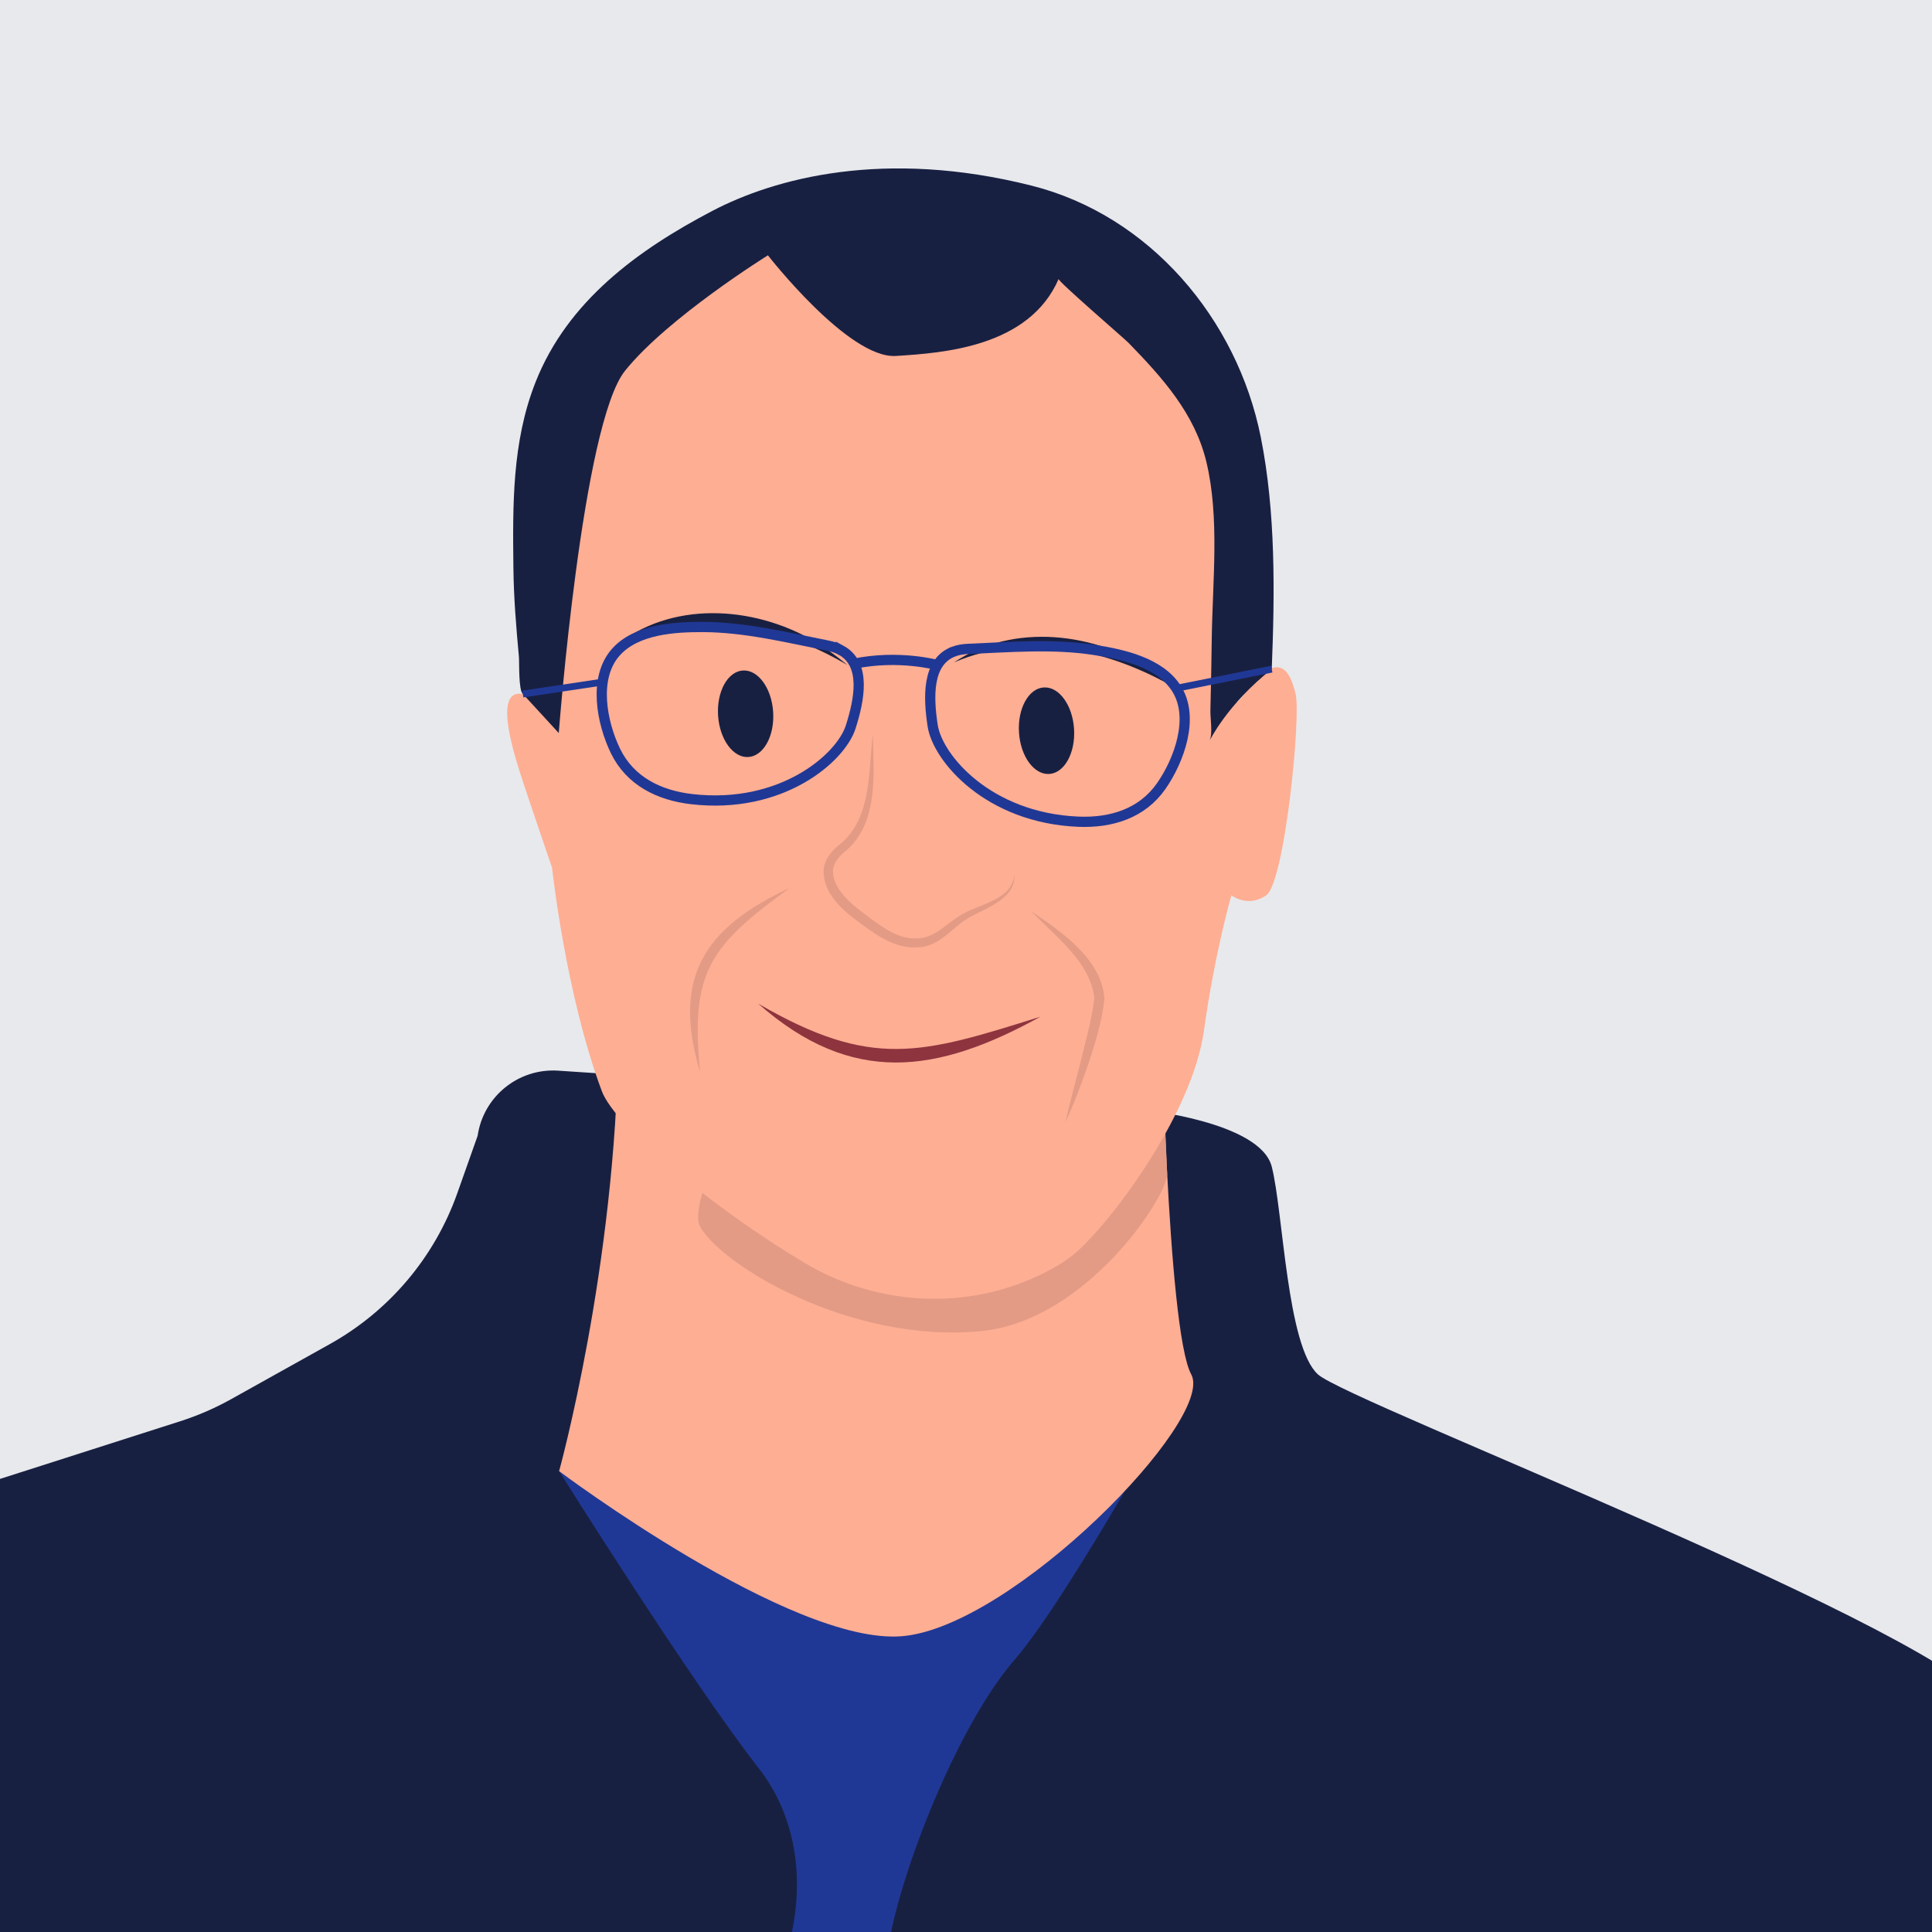 <?xml version="1.0" encoding="UTF-8"?><svg xmlns="http://www.w3.org/2000/svg" xmlns:xlink="http://www.w3.org/1999/xlink" viewBox="0 0 141.732 141.732"><defs><style>.cls-1,.cls-2,.cls-3{fill:none;}.cls-4{clip-path:url(#clippath);}.cls-5{fill:#e8e9ec;}.cls-6{fill:#feae93;}.cls-7{fill:#8e343e;}.cls-8{fill:#e39b85;}.cls-9{fill:#203895;}.cls-10{fill:#182042;}.cls-2{stroke-width:.75px;}.cls-2,.cls-3{stroke:#203895;stroke-miterlimit:10;}.cls-3{stroke-width:.5px;}</style><clipPath id="clippath"><rect class="cls-1" x="-.327" width="142.385" height="141.732"/></clipPath></defs><g id="Calque_2"><rect class="cls-5" x="-.327" width="142.385" height="141.732"/></g><g id="Calque_1"><g class="cls-4"><path class="cls-10" d="m83.708,81.394s8.738.872,9.587,4.189,1.103,13.178,3.393,15.247c2.291,2.069,46.505,18.992,49.559,24.591,3.054,5.599,1.108,21.061,1.108,21.061l-80.697-1.108-71.773-.665-.499-34.418,18.83-6.026c1.299-.416,2.554-.96,3.745-1.625l7.239-4.039c4.36-2.432,7.684-6.37,9.351-11.076l1.488-4.203c.422-2.892,2.997-4.973,5.913-4.778l42.755,2.849Z"/><path class="cls-9" d="m87.392,100.83s-8.963,16.321-12.94,20.902-7.98,14.463-9.15,20.316c-1.17,5.854-2.162.624-2.162.624l-5.653,1.247s3.147-7.826-1.859-14.243c-5.005-6.417-14.611-21.754-14.611-21.754l46.375-7.092Z"/><path class="cls-6" d="m85.151,72.893s.448,24.641,2.24,27.937c1.792,3.296-13.1,18.531-21.224,19.203-8.124.672-25.151-12.11-25.151-12.11,0,0,4.155-14.998,4.346-31.576l39.789-3.453Z"/><path class="cls-8" d="m85.223,75.871s.31,8.595.4,10.213c.09,1.618-5.914,10.783-13.582,11.559-9.666.978-19.238-4.915-20.686-7.679-1.448-2.764,9.065-20.124,9.065-20.124l24.803,6.031Z"/><path class="cls-6" d="m59.065,92.671c5.296,3.144,11.885,3.501,17.407.774.999-.494,1.895-1.042,2.549-1.636,2.963-2.694,8.485-10.371,9.293-16.162.808-5.791,2.02-9.967,2.02-9.967,0,0,1.212.943,2.559,0,1.347-.943,2.559-13.098,2.155-14.765-.404-1.667-1.212-3.426-3.762,0s.53-7.728.53-7.728l-3.232-17.374-13.468-9.024-21.145.673-12.391,11.179-.588,25.137s-.329-2.408-2.632-2.863-.526,4.798,0,6.414c.526,1.616,2.142,6.33,2.142,6.33,0,0,.98,9.234,3.644,16.376.998,2.676,8.339,8.728,14.92,12.635Z"/><path class="cls-10" d="m56.335,18.73s5.909,7.6,9.383,7.383,9.771-.651,11.943-5.646c-.07.16,4.793,4.342,5.126,4.683,2.477,2.543,4.858,5.183,5.711,8.727.986,4.097.453,8.783.397,12.973-.024,1.763-.058,3.525-.1,5.287-.013.55.184,1.693-.059,2.203,0,0,1.303-2.687,4.56-5.252.224-5.586.295-11.521-.804-17.017-1.733-8.674-8.149-16.269-16.818-18.453-10.822-2.726-18.857-.535-23.417,1.854-5.474,2.867-10.629,6.626-12.972,12.569-1.729,4.385-1.673,9.025-1.621,13.637.024,2.167.204,4.344.404,6.501.036.391-.04,2.469.292,2.735l2.632,2.863s1.717-22.671,4.863-26.58c3.145-3.909,10.482-8.468,10.482-8.468Z"/><path class="cls-2" d="m68.774,48.792s-2.813-.782-6.113-.103"/><path class="cls-8" d="m64.031,53.85c.059,2.958.458,6.631-2.13,8.695-.43.368-.751.81-.795,1.301-.047,1.596,1.853,2.86,3.09,3.773.96.682,1.918,1.293,3.113,1.215,1.208-.019,2.014-.963,3.004-1.598,1.379-.942,3.906-1.102,4.114-3.089.072,2.021-2.534,2.531-3.843,3.494-.951.721-1.895,1.84-3.24,1.848-1.309.128-2.549-.562-3.552-1.271-1.493-1.065-3.444-2.361-3.366-4.446.08-.736.563-1.323,1.05-1.724,2.494-1.894,2.216-5.364,2.556-8.198h0Z"/><path class="cls-8" d="m75.649,66.844c2.206,1.508,5.158,3.489,5.373,6.409-.174,1.701-.696,3.338-1.225,4.923-.485,1.408-1.011,2.799-1.642,4.15.337-1.452.723-2.882,1.09-4.315.387-1.611.855-3.193,1.039-4.811-.307-2.625-2.881-4.532-4.634-6.356h0Z"/><path class="cls-8" d="m57.919,65.147c-5.825,4.244-7.29,6.117-6.563,13.489-2.065-6.896.274-10.563,6.563-13.489h0Z"/><path class="cls-7" d="m55.628,73.631c8.354,4.845,11.962,3.693,20.7.954-7.582,4.184-13.831,5.096-20.7-.954h0Z"/><path class="cls-10" d="m69.991,48.594c4.356-2.937,10.356-2.198,14.587.612.596.421,1.176.864,1.738,1.319-4.892-2.874-10.94-4.252-16.326-1.931h0Z"/><ellipse class="cls-10" cx="76.773" cy="53.605" rx="2.024" ry="3.18" transform="translate(-3.233 4.957) rotate(-3.622)"/><ellipse class="cls-10" cx="54.699" cy="52.362" rx="2.024" ry="3.18" transform="translate(-3.199 3.56) rotate(-3.622)"/><path class="cls-10" d="m45.853,46.861c4.356-2.937,10.356-2.198,14.588.612.596.421,1.176.864,1.738,1.319-4.892-2.874-10.94-4.252-16.326-1.931h0Z"/><path class="cls-2" d="m70.006,47.783c.288-.102.619-.164.999-.18,3.068-.124,6.207-.394,9.258.073,2.074.317,4.808.916,6.032,2.818,1.368,2.126.208,5.28-1.098,7.161-1.404,2.022-3.67,2.722-6.07,2.626-6.617-.265-10.341-4.661-10.706-7.044-.314-2.05-.442-4.734,1.585-5.453Z"/><path class="cls-2" d="m61.688,47.694c-.268-.145-.586-.258-.959-.333-3.012-.598-6.071-1.352-9.158-1.364-2.098-.008-4.892.16-6.395,1.849-1.681,1.889-1.024,5.184-.025,7.244,1.074,2.215,3.203,3.258,5.59,3.535,6.578.764,10.938-3.001,11.668-5.299.628-1.977,1.171-4.609-.721-5.633Z"/><line class="cls-3" x1="86.295" y1="50.493" x2="93.295" y2="49.089"/><line class="cls-3" x1="38.358" y1="50.915" x2="44.145" y2="50.046"/></g></g></svg>